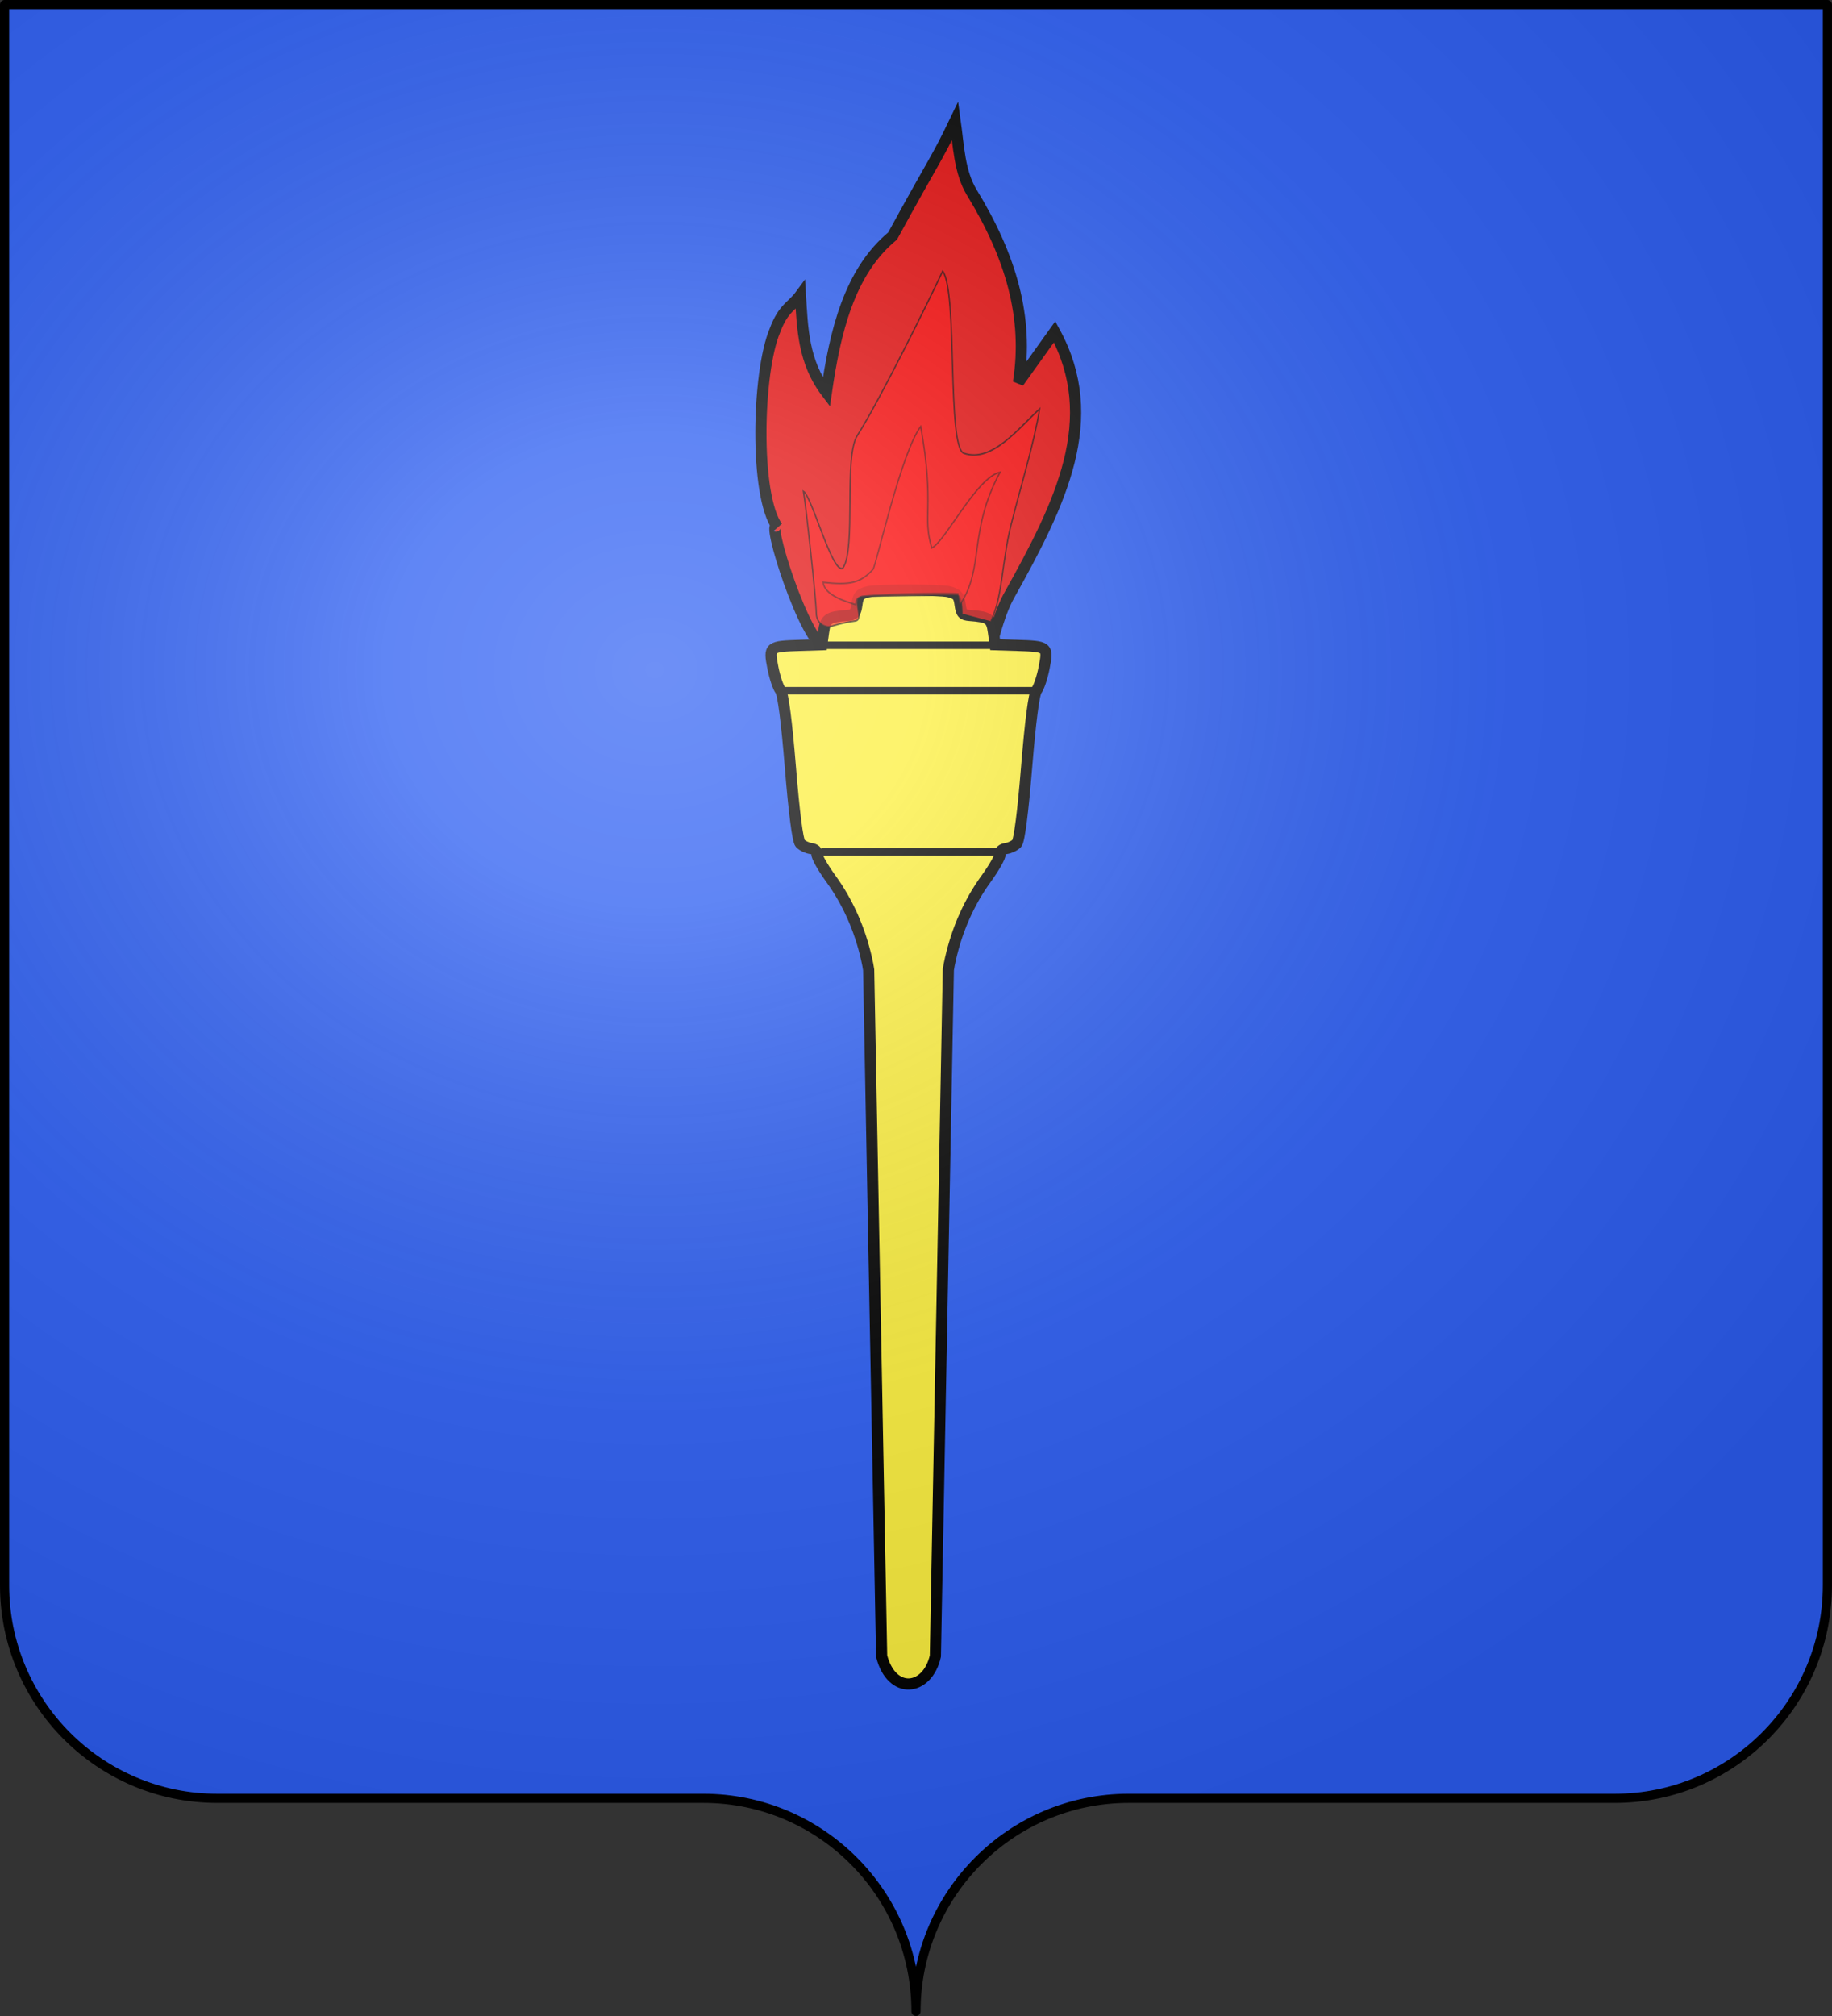 <?xml version="1.0" encoding="UTF-8" standalone="no"?>
<svg xmlns:dc="http://purl.org/dc/elements/1.1/" xmlns:cc="http://creativecommons.org/ns#" xmlns:rdf="http://www.w3.org/1999/02/22-rdf-syntax-ns#" xmlns:svg="http://www.w3.org/2000/svg" xmlns="http://www.w3.org/2000/svg" xmlns:xlink="http://www.w3.org/1999/xlink" xmlns:sodipodi="http://sodipodi.sourceforge.net/DTD/sodipodi-0.dtd" xmlns:inkscape="http://www.inkscape.org/namespaces/inkscape" height="660" width="600.003" version="1.0" id="svg2" sodipodi:version="0.32" inkscape:version="0.48.2 r9819" sodipodi:docname="Corbès (30).svg" inkscape:export-filename="/Users/olivier/Desktop/Blason Rouge/Blason_Vide_3D.png" inkscape:export-xdpi="144" inkscape:export-ydpi="144" inkscape:output_extension="org.inkscape.output.svg.inkscape">
  <rect width="100%" height="100%" fill="#333333" stroke="none"/>
  <sodipodi:namedview inkscape:window-height="861" inkscape:window-width="1253" inkscape:pageshadow="2" inkscape:pageopacity="0.0" guidetolerance="10.0" gridtolerance="10.0" objecttolerance="10.0" borderopacity="1.0" bordercolor="#666666" pagecolor="#ffffff" id="base" showgrid="false" height="660px" inkscape:zoom="0.80000001" inkscape:cx="142.73481" inkscape:cy="325.84906" inkscape:window-x="0" inkscape:window-y="22" inkscape:current-layer="layer4" showguides="true" inkscape:guide-bbox="true" inkscape:window-maximized="0">
    <inkscape:grid type="xygrid" id="grid2399"/>
  </sodipodi:namedview>
  <desc id="desc4">Flag of Canton of Valais (Wallis)</desc>
  <defs id="defs6">
    <linearGradient id="linearGradient2893">
      <stop style="stop-color:white;stop-opacity:0.314;" offset="0" id="stop2895"/>
      <stop id="stop2897" offset="0.19" style="stop-color:white;stop-opacity:0.251;"/>
      <stop style="stop-color:#6b6b6b;stop-opacity:0.125;" offset="0.6" id="stop2901"/>
      <stop style="stop-color:black;stop-opacity:0.125;" offset="1" id="stop2899"/>
    </linearGradient>
    <radialGradient r="300" fy="200.448" fx="285.186" cy="200.448" cx="285.186" gradientTransform="matrix(1.551,0,0,1.35,-152.894,151.099)" gradientUnits="userSpaceOnUse" id="radialGradient11919" xlink:href="#linearGradient2893" inkscape:collect="always"/>
  </defs>
  <g inkscape:groupmode="layer" id="layer3" inkscape:label="Fond écu" style="display:inline" transform="translate(-2.06,1.2525328e-6)">
    <g id="g18530" inkscape:label="Calque 1" transform="translate(-72.94,-202.362)" style="fill:#2b5df2">
      <g style="fill:#2b5df2;stroke:none;display:inline" id="g4195" inkscape:label="Calque 1" transform="translate(2.5e-6,2.6171874e-6)">
        <path sodipodi:nodetypes="cssccccssc" d="M 375,860.862 C 375,822.358 406.203,791.109 444.65,791.109 C 483.097,791.109 565.403,791.109 603.85,791.109 C 642.297,791.109 673.5,759.859 673.5,721.355 L 673.5,203.862 L 76.5,203.862 L 76.5,721.355 C 76.5,759.859 107.703,791.109 146.15,791.109 C 184.597,791.109 266.903,791.109 305.35,791.109 C 343.797,791.109 375,822.358 375,860.862 z" style="fill:#2b5df2;fill-opacity:1;fill-rule:nonzero;stroke:none;stroke-width:3;stroke-linecap:round;stroke-linejoin:round;stroke-miterlimit:4;stroke-dasharray:none;stroke-dashoffset:0;stroke-opacity:1;display:inline" id="path4197"/>
      </g>
    </g>
    <g id="g6940" transform="translate(2.06,3.0392325e-4)" style="fill:#ffffff">
      <g style="opacity:1;fill:#ffffff;display:inline" inkscape:label="Fond écu" id="g6942"/>
      <g inkscape:label="Meubles" id="g6946" style="fill:#ffffff"/>
      <g inkscape:label="Reflet final" id="g6948" style="fill:#ffffff"/>
      <g inkscape:label="Contour final" id="g6950" style="fill:#ffffff"/>
    </g>
    <g transform="translate(927.06,-202.362)" inkscape:label="Calque 1" id="g8763">
      <g transform="translate(2.5e-6,2.6171874e-6)" inkscape:label="Calque 1" id="g8765" style="fill:#fcef3c;stroke:none;display:inline"/>
    </g>
    <g style="fill:#e20909;stroke:#5ab532;display:none" id="g8775" transform="translate(1001.558,-0.887)">
      <g style="fill:#e20909;stroke:#5ab532;display:inline" id="g8777" transform="matrix(0.432,0,0,0.433,137.581,209.864)">
        <g style="fill:#e20909;fill-opacity:1;stroke:#5ab532" id="g8779">
          <path style="fill:#e20909;fill-opacity:1;fill-rule:evenodd;stroke:#5ab532;stroke-width:3;stroke-linecap:round;stroke-linejoin:round;stroke-miterlimit:4;stroke-dasharray:none;stroke-opacity:1" id="path8781" d="M 377.128,135.622 C 363.027,205.733 336.74,255.374 308.184,291.061 C 320.054,287.499 333.399,277.371 346.301,268.511 C 338.411,286.896 330.52,302.956 322.63,319.179 C 327.341,317.431 342.291,301.057 362.595,277.033 C 365.778,310.06 370.082,347.255 376.512,369.649 C 381.631,347.291 385.418,310.285 389.481,276.307 C 401.722,291.501 413.611,306.872 430.173,319.905 L 406.92,267.587 C 418.927,275.985 432.195,287.102 444.927,291.788 C 414.738,254.32 389.317,205.741 377.128,135.622 z"/>
          <path style="fill:#e20909;fill-opacity:1;fill-rule:evenodd;stroke:#5ab532;stroke-width:3;stroke-linecap:round;stroke-linejoin:round;stroke-miterlimit:4;stroke-dasharray:none;stroke-opacity:1" id="path8783" d="M 319.723,139.698 C 318.427,135.62 300.185,148.673 290.128,121.31 C 314.12,148.894 338.908,92.269 358.962,130.251 C 365.151,145.922 338.04,173.112 319.723,139.698 z"/>
          <path style="fill:#e20909;fill-opacity:1;fill-rule:evenodd;stroke:#5ab532;stroke-width:3;stroke-linecap:round;stroke-linejoin:round;stroke-miterlimit:4;stroke-dasharray:none;stroke-opacity:1;display:inline" id="path8785" d="M 431.716,139.348 C 433.012,135.27 451.253,148.323 461.311,120.961 C 437.319,148.545 412.53,91.919 392.477,129.902 C 386.288,145.572 413.399,172.762 431.716,139.348 z"/>
          <path style="fill:#e20909;fill-opacity:1;fill-rule:evenodd;stroke:#5ab532;stroke-width:3;stroke-linecap:round;stroke-linejoin:round;stroke-miterlimit:4;stroke-dasharray:none;stroke-opacity:1;display:inline" id="path8787" d="M 383.382,79.375 C 379.685,77.221 396.403,62.265 371.894,46.481 C 393.58,75.912 332.91,87.752 365.604,115.608 C 379.547,125.066 411.996,104.539 383.382,79.375 z"/>
        </g>
      </g>
    </g>
    <g id="g8799" style="fill:#e20909;fill-opacity:1;stroke:#e20909;display:none" transform="matrix(0.432,0,0,0.433,1139.14,448.977)">
      <path d="M 377.128,135.622 C 363.027,205.733 336.74,255.374 308.184,291.061 C 320.054,287.499 333.399,277.371 346.301,268.511 C 338.411,286.896 330.52,302.956 322.63,319.179 C 327.341,317.431 342.291,301.057 362.595,277.033 C 365.778,310.06 370.082,347.255 376.512,369.649 C 381.631,347.291 385.418,310.285 389.481,276.307 C 401.722,291.501 413.611,306.872 430.173,319.905 L 406.92,267.587 C 418.927,275.985 432.195,287.102 444.927,291.788 C 414.738,254.32 389.317,205.741 377.128,135.622 z" id="path8801" style="fill:#e20909;fill-opacity:1;fill-rule:evenodd;stroke:#e20909;stroke-width:3;stroke-linecap:round;stroke-linejoin:round;stroke-miterlimit:4;stroke-dasharray:none;stroke-opacity:1"/>
      <path d="M 319.723,139.698 C 318.427,135.62 300.185,148.673 290.128,121.31 C 314.12,148.894 338.908,92.269 358.962,130.251 C 365.151,145.922 338.04,173.112 319.723,139.698 z" id="path8803" style="fill:#e20909;fill-opacity:1;fill-rule:evenodd;stroke:#e20909;stroke-width:3;stroke-linecap:round;stroke-linejoin:round;stroke-miterlimit:4;stroke-dasharray:none;stroke-opacity:1"/>
      <path d="M 431.716,139.348 C 433.012,135.27 451.253,148.323 461.311,120.961 C 437.319,148.545 412.53,91.919 392.477,129.902 C 386.288,145.572 413.399,172.762 431.716,139.348 z" id="path8805" style="fill:#e20909;fill-opacity:1;fill-rule:evenodd;stroke:#e20909;stroke-width:3;stroke-linecap:round;stroke-linejoin:round;stroke-miterlimit:4;stroke-dasharray:none;stroke-opacity:1;display:inline"/>
      <path d="M 383.382,79.375 C 379.685,77.221 396.403,62.265 371.894,46.481 C 393.58,75.912 332.91,87.752 365.604,115.608 C 379.547,125.066 411.996,104.539 383.382,79.375 z" id="path8807" style="fill:#e20909;fill-opacity:1;fill-rule:evenodd;stroke:#e20909;stroke-width:3;stroke-linecap:round;stroke-linejoin:round;stroke-miterlimit:4;stroke-dasharray:none;stroke-opacity:1;display:inline"/>
    </g>
  </g>
  <g inkscape:groupmode="layer" id="layer4" inkscape:label="Meubles" transform="translate(-2.06,1.2525328e-6)" style="display:inline">
    <g id="g3284" inkscape:label="Calque 1" transform="translate(-134.583,-205.529)">
      <g transform="translate(267.523,-111.429)" inkscape:label="Calque 1" id="g3199">
        <g id="g2836" inkscape:label="Calque 1" transform="translate(-446.848,-77.75)"/>
      </g>
    </g>
    <g id="g24189" inkscape:label="Calque 1" transform="matrix(1.217,0,0,1.217,-412.238,-350.462)">
      <g transform="translate(267.523,-111.429)" inkscape:label="Calque 1" id="g24191">
        <g id="g24193" inkscape:label="Calque 1" transform="translate(-446.848,-77.75)">
          <g style="display:inline" id="g4051" transform="matrix(1.053,0,0,1.053,622.604,383.396)">
            <g transform="matrix(0.749,0,0,0.749,-654.128,82.136)" id="g4053">
              <path style="fill:#e20909;fill-opacity:1;fill-rule:evenodd;stroke:#000000;stroke-width:3.806;stroke-linecap:butt;stroke-linejoin:miter;stroke-miterlimit:4;stroke-opacity:1;stroke-dasharray:none;display:inline" d="m 1024.775,230.001 c -6.813,-0.173 -21.137,-45.448 -16.57,-41.015 -7.861,-10.599 -6.904,-52.842 -0.867,-67.03 2.902,-7.768 5.804,-8.149 8.706,-12.094 0.69,11.374 0.973,22.807 8.851,33.154 2.981,-20.529 7.723,-40.982 22.605,-53.315 14.531,-26.627 14.773,-25.624 21.328,-39.282 1.189,8.518 1.43,17.474 5.723,24.498 13.28,21.73 19.428,42.578 15.883,64.732 l 12.346,-17.257 c 16.26,29.742 2.096,58.436 -15.477,89.856 -3.135,5.605 -4.637,12.001 -6.409,18.174 l -56.12,-0.421 z" id="path4055" sodipodi:nodetypes="cccccccsccscc" inkscape:connector-curvature="0"/>
              <path id="path4057" style="fill:#fcef3c;fill-opacity:1;stroke:#000000;stroke-width:3.806;stroke-miterlimit:4;stroke-opacity:1;stroke-dasharray:none" d="m 1039.197,211.036 c 2.931,-0.763 24.518,-0.763 27.449,0 2.931,0.763 3.467,1.37 3.879,4.385 0.412,3.016 0.866,3.529 3.282,3.71 6.55,0.492 7.473,1.141 8.094,5.69 l 0.586,4.287 7.349,0.232 c 10.629,0.335 10.756,0.438 9.368,7.58 -0.633,3.26 -1.791,6.734 -2.572,7.721 -0.907,1.146 -2.14,10.643 -3.412,26.289 -1.246,15.331 -2.497,25.036 -3.343,25.941 -0.743,0.795 -2.381,1.587 -3.639,1.759 -1.428,0.195 -2.207,0.903 -2.073,1.884 0.118,0.865 -2.04,4.679 -4.796,8.477 -5.693,7.846 -9.817,17.089 -12.111,27.146 -0.344,1.507 -0.592,2.781 -0.745,3.843 l -4.426,234.089 c -2.713,11.993 -14.904,13.351 -18.332,0 l -4.426,-234.089 c -0.153,-1.062 -0.401,-2.336 -0.745,-3.843 -2.294,-10.057 -6.418,-19.3 -12.111,-27.146 -2.756,-3.798 -4.914,-7.612 -4.796,-8.477 0.134,-0.982 -0.645,-1.689 -2.073,-1.884 -1.258,-0.172 -2.896,-0.963 -3.639,-1.759 -0.846,-0.905 -2.097,-10.61 -3.343,-25.941 -1.272,-15.646 -2.505,-25.143 -3.412,-26.289 -0.781,-0.987 -1.938,-4.461 -2.572,-7.721 -1.388,-7.143 -1.26,-7.246 9.368,-7.58 l 7.349,-0.232 0.586,-4.287 c 0.621,-4.549 1.544,-5.198 8.094,-5.69 2.417,-0.182 2.87,-0.694 3.282,-3.71 0.412,-3.016 0.948,-3.622 3.879,-4.385 z" sodipodi:nodetypes="ccsscccssssssssccccsssssssscccssc" inkscape:connector-curvature="0"/>
              <g style="fill:#ff0000;fill-opacity:1;stroke:#000000;stroke-width:1.822;stroke-miterlimit:4;stroke-opacity:1;stroke-dasharray:none" id="g4059" transform="matrix(1.008,0.119,-0.14,1.179,728.903,-337.343)">
                <path sodipodi:nodetypes="csssssccscscsc" id="path4061" d="m 399.48,431.116 c -0.146,-0.627 -0.756,-4.932 -2.143,-5.034 -1.407,-0.104 -30.584,3.298 -31.797,3.527 -3.989,0.752 1.796,6.53 -1.456,7.224 -4.567,0.975 -7.736,2.373 -8.377,2.517 -1.157,0.259 -4.422,-0.2 -4.942,-3.507 -0.629,-4.002 -7.475,-29.479 -9.105,-34.242 3.057,1.167 12.951,22.759 16.202,20.584 3.741,-6.029 -4.193,-31.744 -0.431,-38.326 6,-10.495 19.352,-42.84 21.981,-49.767 5.915,5.273 8.344,50.119 14.301,51.244 9.801,1.851 17.428,-9.204 23.511,-15.192 -0.446,9.869 -3.255,22.803 -4.948,34.15 -1.616,10.826 0.129,19.947 -2.875,28.05" style="opacity:0.7;fill:#ff0000;fill-opacity:1;fill-rule:evenodd;stroke:#000000;stroke-width:0.456;stroke-linecap:butt;stroke-linejoin:miter;stroke-miterlimit:4;stroke-opacity:1;stroke-dasharray:none" inkscape:connector-curvature="0"/>
                <path sodipodi:nodetypes="csscccccc" id="path4063" d="m 397.477,425.639 c -0.532,-0.121 -21.794,1.983 -31.519,3.833 -3.391,0.645 -2.01,2.724 -2.485,2.655 -3.493,-0.506 -10.704,-1.66 -11.644,-5.229 8.847,-0.068 12.476,-0.937 16.162,-5.411 0.858,-1.111 4.733,-34.368 10.263,-42.347 7.949,22.709 3.911,25.308 8.5,34.297 4.177,-2.201 12.254,-21.819 19.765,-23.888 -8.319,18.013 -1.303,28.005 -8.159,39.103" style="opacity:0.5;fill:#ff0000;fill-opacity:1;fill-rule:evenodd;stroke:#000000;stroke-width:0.456;stroke-linecap:butt;stroke-linejoin:miter;stroke-miterlimit:4;stroke-opacity:1;stroke-dasharray:none" inkscape:connector-curvature="0"/>
              </g>
              <path style="fill:none;stroke:#000000;stroke-width:2.537;stroke-linecap:butt;stroke-linejoin:miter;stroke-miterlimit:4;stroke-opacity:1;stroke-dasharray:none" d="m 1022.596,229.297 61.5,0" id="path4065" sodipodi:nodetypes="cc" inkscape:connector-curvature="0"/>
              <path style="fill:none;stroke:#000000;stroke-width:2.537;stroke-linecap:butt;stroke-linejoin:miter;stroke-miterlimit:4;stroke-opacity:1;stroke-dasharray:none" d="m 1023.195,299.797 62,0" id="path4067" inkscape:connector-curvature="0"/>
              <path style="fill:none;stroke:#000000;stroke-width:2.537;stroke-linecap:butt;stroke-linejoin:miter;stroke-miterlimit:4;stroke-opacity:1;stroke-dasharray:none" d="m 1010.195,244.797 87,0" id="path4069" inkscape:connector-curvature="0"/>
            </g>
          </g>
        </g>
      </g>
    </g>
  </g>
  <g inkscape:groupmode="layer" id="layer2" inkscape:label="Reflet final" transform="translate(-2.06,1.2525328e-6)" style="display:inline" sodipodi:insensitive="true">
    <g id="g8710" inkscape:label="Calque 1" transform="translate(-72.94,-202.362)">
      <path d="M 76.5,203.862 L 76.5,721.353 C 76.5,759.858 107.703,791.108 146.15,791.108 C 184.597,791.108 266.903,791.108 305.35,791.108 C 343.797,791.108 375,822.358 375,860.862 C 375,822.358 406.203,791.108 444.65,791.108 C 483.097,791.108 565.403,791.108 603.85,791.108 C 642.297,791.108 673.5,759.858 673.5,721.353 L 673.5,203.862 L 76.5,203.862 z" style="fill:url(#radialGradient11919);fill-opacity:1;fill-rule:evenodd;stroke:none;stroke-width:3;stroke-linecap:butt;stroke-linejoin:miter;stroke-miterlimit:4;stroke-dasharray:none;stroke-opacity:1;display:inline" id="path2875"/>
    </g>
  </g>
  <g inkscape:groupmode="layer" id="layer1" inkscape:label="Contour final" transform="translate(-2.06,1.2525328e-6)" style="display:inline" sodipodi:insensitive="true">
    <path id="path1572" style="fill:none;fill-opacity:1;fill-rule:nonzero;stroke:#000000;stroke-width:3;stroke-linecap:round;stroke-linejoin:round;stroke-miterlimit:4;stroke-dasharray:none;stroke-dashoffset:0;stroke-opacity:1;display:inline" d="M 302.06,658.5 C 302.06,619.996 333.263,588.747 371.71,588.747 C 410.156,588.747 492.463,588.747 530.91,588.747 C 569.356,588.747 600.56,557.497 600.56,518.993 L 600.56,1.5 L 3.56,1.5 L 3.56,518.993 C 3.56,557.497 34.763,588.747 73.21,588.747 C 111.656,588.747 193.963,588.747 232.41,588.747 C 270.856,588.747 302.06,619.996 302.06,658.5 z" sodipodi:nodetypes="cssccccssc"/>
  </g>
</svg>